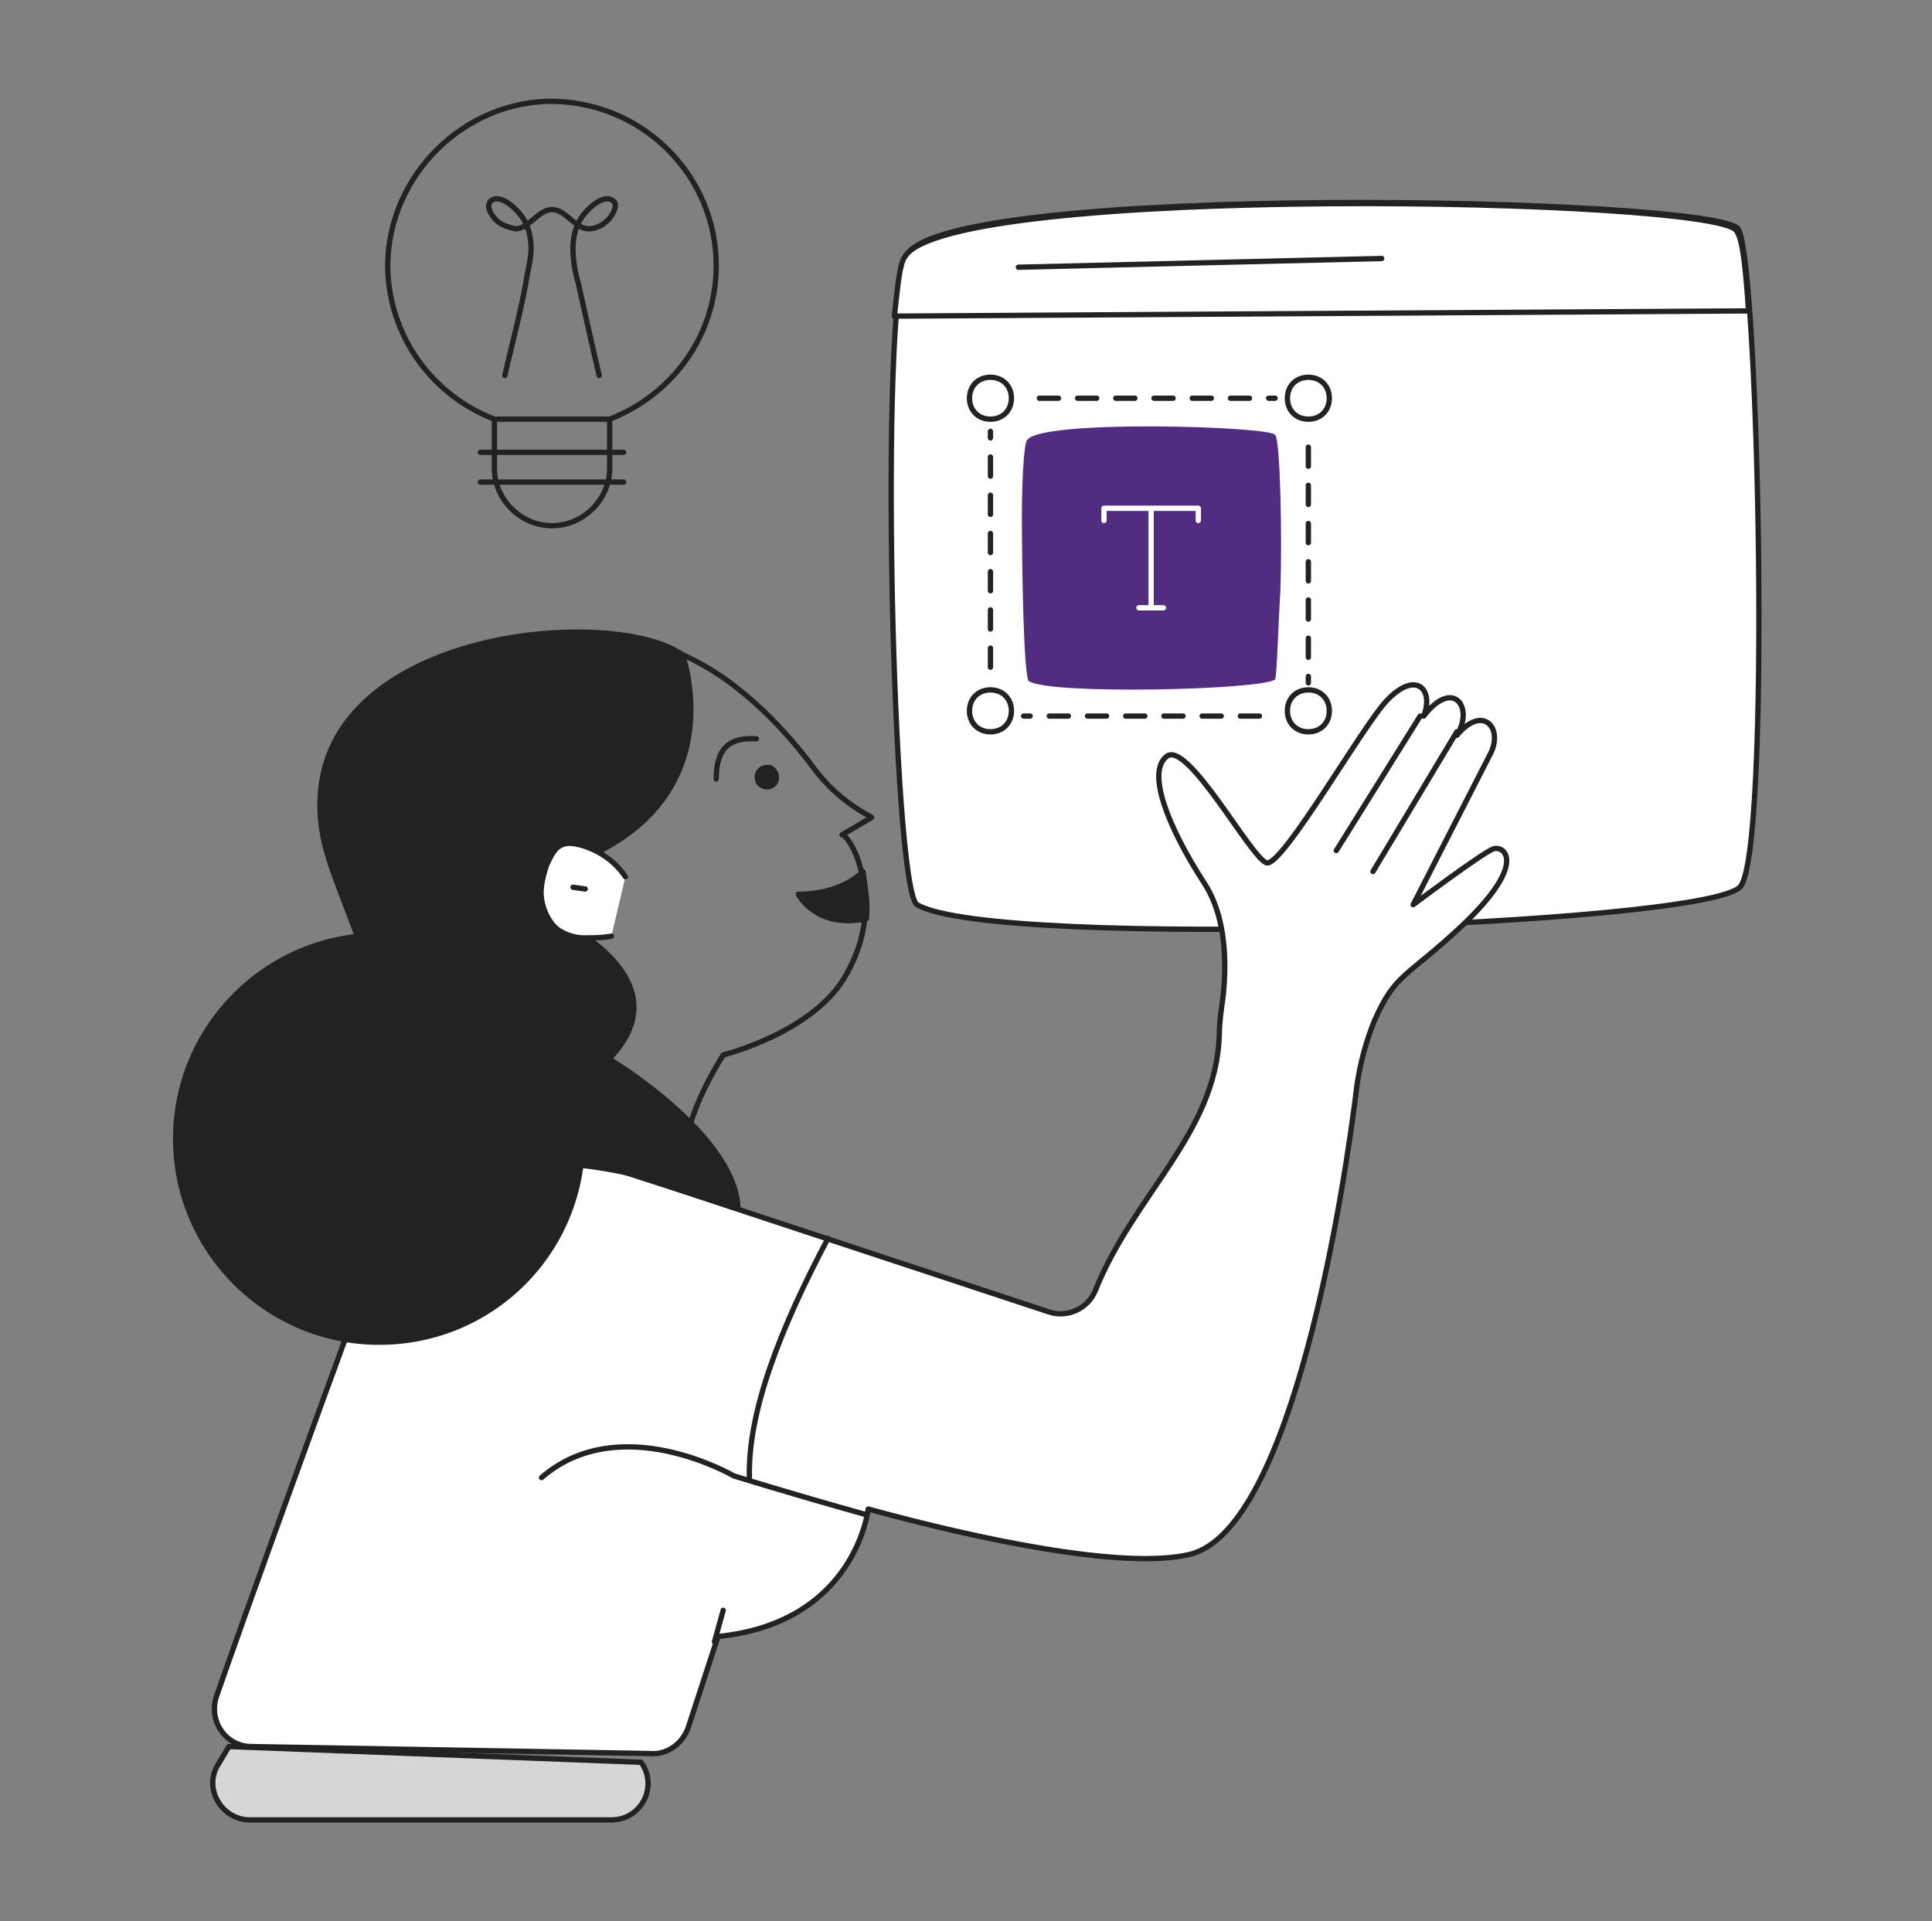 <svg width="182" height="181" viewBox="0 0 182 181" fill="none" xmlns="http://www.w3.org/2000/svg">
<rect x="0" y="0" width="182" height="181" fill="#808080" stroke="none"/>
<path d="M163.729 21.556C165.704 24.353 166.855 80.792 163.894 83.589C160.109 87.209 93.633 89.513 86.393 85.235C84.089 83.918 82.773 28.467 85.405 24.024C89.519 17.113 161.425 18.594 163.729 21.556Z" fill="white" stroke="#222222" stroke-width="0.5" stroke-miterlimit="10" stroke-linecap="round" stroke-linejoin="round"/>
<path d="M164.716 29.289C164.387 24.188 164.058 22.378 163.565 21.72C161.425 18.594 89.355 17.277 85.241 24.188C84.747 24.846 84.583 26.821 84.254 29.783L164.716 29.289Z" fill="white" stroke="#222222" stroke-width="0.5" stroke-miterlimit="10" stroke-linecap="round" stroke-linejoin="round"/>
<path d="M148.92 24.353C148.92 25.34 148.097 25.998 147.11 25.998C146.123 25.998 145.465 25.176 145.465 24.189C145.465 23.201 146.287 22.378 147.275 22.543C148.262 22.543 149.085 23.366 148.92 24.353ZM154.35 24.518C154.35 25.505 153.527 26.163 152.54 26.163C151.553 26.163 150.895 25.34 150.895 24.353C150.895 23.366 151.717 22.543 152.705 22.708C153.527 22.708 154.35 23.53 154.35 24.518ZM159.451 24.682C159.451 25.669 158.628 26.328 157.641 26.328C156.654 26.328 155.996 25.505 155.996 24.518C155.996 23.53 156.818 22.708 157.806 22.872C158.628 22.872 159.451 23.695 159.451 24.682Z" fill="white"/>
<path d="M95.936 25.176L130.162 24.353" stroke="#222222" stroke-width="0.5" stroke-miterlimit="10" stroke-linecap="round" stroke-linejoin="round"/>
<path d="M63.85 112.056L98.734 123.574C100.544 124.232 102.518 123.245 103.176 121.599C106.796 112.549 114.53 106.79 114.859 97.576C114.859 96.424 115.024 95.272 115.188 94.12C115.517 91.323 115.682 86.551 113.378 83.096C110.087 77.995 107.948 72.729 109.923 71.248C111.897 69.767 117.821 80.792 119.302 81.286C120.783 81.779 128.681 67.793 130.82 65.818C133.453 63.186 135.098 64.996 134.111 67.464C136.908 63.844 138.883 66.641 137.237 69.274C139.706 66.312 141.68 68.616 140.364 71.084L133.124 85.235C133.124 85.235 139.706 80.298 140.693 79.969C141.68 79.64 143.984 81.286 137.731 87.209C132.466 92.146 131.478 91.652 129.504 96.095C128.681 98.069 128.187 100.044 127.858 102.018C126.706 111.727 121.77 144.142 112.062 146.446C105.809 147.927 91.987 144.965 81.785 142.167C81.785 142.167 80.634 152.863 67.635 154.179L64.837 162.736C64.344 164.217 62.863 165.368 61.217 165.204L23.701 164.546C21.233 164.546 19.587 162.077 20.41 159.774C23.207 151.711 29.296 134.927 34.067 121.928C36.206 116.334 40.485 112.385 45.586 110.41C49.535 108.929 53.977 108.765 58.255 110.246L63.85 112.056ZM133.782 67.464L125.884 80.134L133.782 67.464ZM137.237 68.945L129.339 82.108L137.237 68.945Z" fill="white"/>
<path d="M133.782 67.464L125.884 80.134M137.237 68.945L129.339 82.108M63.85 112.056L98.734 123.574C100.544 124.232 102.518 123.245 103.176 121.599C106.796 112.549 114.53 106.79 114.859 97.576C114.859 96.424 115.024 95.272 115.188 94.12C115.517 91.323 115.682 86.551 113.378 83.096C110.087 77.995 107.948 72.729 109.923 71.248C111.897 69.767 117.821 80.792 119.302 81.286C120.783 81.779 128.681 67.793 130.82 65.818C133.453 63.186 135.098 64.996 134.111 67.464C136.908 63.844 138.883 66.641 137.237 69.274C139.706 66.312 141.68 68.616 140.364 71.084L133.124 85.235C133.124 85.235 139.706 80.298 140.693 79.969C141.68 79.64 143.984 81.286 137.731 87.209C132.466 92.146 131.478 91.652 129.504 96.095C128.681 98.069 128.187 100.044 127.858 102.018C126.706 111.727 121.77 144.142 112.062 146.446C105.809 147.927 91.987 144.965 81.785 142.167C81.785 142.167 80.634 152.863 67.635 154.179L64.837 162.736C64.344 164.217 62.863 165.368 61.217 165.204L23.701 164.546C21.233 164.546 19.587 162.077 20.41 159.774C23.207 151.711 29.296 134.927 34.067 121.928C36.206 116.334 40.485 112.385 45.586 110.41C49.535 108.929 53.977 108.765 58.255 110.246L63.85 112.056Z" stroke="#222222" stroke-width="0.5" stroke-miterlimit="10" stroke-linecap="round" stroke-linejoin="round"/>
<path d="M51.015 139.205C58.42 132.788 69.115 139.041 69.115 139.041C69.115 139.041 74.381 140.686 81.456 142.661" stroke="#222222" stroke-width="0.5" stroke-miterlimit="10" stroke-linecap="round" stroke-linejoin="round"/>
<path d="M78.001 116.663C73.558 125.055 70.432 132.953 70.596 139.205M81.127 82.108C81.456 83.26 81.621 84.906 81.456 86.551C81.292 88.196 80.798 89.842 79.811 91.652C76.849 97.246 68.128 99.385 68.128 99.385C66.812 101.525 65.825 103.499 65.166 105.474C64.344 107.942 64.014 110.245 63.85 111.891L62.369 111.397L58.42 110.245C57.268 109.916 56.116 109.587 55.129 109.423C51.838 108.929 48.712 109.423 45.75 110.41L50.686 100.044C45.256 96.917 41.965 92.968 40.32 88.525C36.042 76.678 43.94 62.527 54.142 60.388C57.926 59.566 61.382 60.224 64.344 61.705C69.938 64.173 74.381 69.274 76.684 72.4C78.165 74.375 79.975 75.856 82.115 77.007L79.317 78.653C79.482 78.488 80.633 79.805 81.127 82.108Z" stroke="#222222" stroke-width="0.5" stroke-miterlimit="10" stroke-linecap="round" stroke-linejoin="round"/>
<path d="M64.508 61.54C64.508 61.54 69.28 74.539 55.787 80.792L54.965 87.867C54.965 87.867 64.014 92.968 57.762 99.715C57.762 99.715 69.774 106.955 69.774 114.03C69.774 114.03 52.167 106.626 43.282 111.397C33.574 116.663 33.409 123.574 33.409 123.574C33.409 123.574 29.46 115.182 34.725 97.246C36.206 92.145 30.941 83.754 30.118 78.488C26.992 59.236 57.597 56.439 64.508 61.54Z" fill="#222222"/>
<path d="M55.129 107.284C55.129 117.979 46.573 126.7 35.713 126.7C25.017 126.7 16.296 117.979 16.296 107.284C16.296 96.589 25.017 87.868 35.713 87.868C46.573 87.868 55.129 96.589 55.129 107.284Z" fill="#222222"/>
<path d="M57.597 88.197C56.775 88.361 55.787 88.361 54.965 88.361C54.142 88.361 53.154 88.032 52.496 87.538C51.674 86.88 51.18 85.728 51.015 84.741C50.851 83.589 51.18 82.438 51.509 81.45C51.838 80.792 52.167 79.969 52.825 79.64C53.484 79.311 54.142 79.476 54.8 79.64C56.445 80.134 57.926 81.121 58.914 82.602" fill="white"/>
<path d="M57.597 88.197C56.775 88.361 55.787 88.361 54.965 88.361C54.142 88.361 53.154 88.032 52.496 87.538C51.674 86.88 51.18 85.728 51.015 84.741C50.851 83.589 51.18 82.438 51.509 81.45C51.838 80.792 52.167 79.969 52.825 79.64C53.484 79.311 54.142 79.476 54.8 79.64C56.445 80.134 57.926 81.121 58.914 82.602" stroke="#222222" stroke-width="0.5" stroke-miterlimit="10" stroke-linecap="round" stroke-linejoin="round"/>
<path d="M53.977 83.589L55.129 83.754" stroke="#222222" stroke-width="0.5" stroke-miterlimit="10" stroke-linecap="round" stroke-linejoin="round"/>
<path d="M121.605 37.517H123.251V39.162" stroke="#222222" stroke-width="0.5" stroke-linecap="round" stroke-linejoin="round"/>
<path d="M123.251 42.124V64.338" stroke="#222222" stroke-width="0.5" stroke-linecap="round" stroke-linejoin="round" stroke-dasharray="1.8 1.8"/>
<path d="M123.251 65.818V67.464H121.605" stroke="#222222" stroke-width="0.5" stroke-linecap="round" stroke-linejoin="round"/>
<path d="M118.644 67.464H96.43" stroke="#222222" stroke-width="0.5" stroke-linecap="round" stroke-linejoin="round" stroke-dasharray="1.8 1.8"/>
<path d="M94.949 67.464H93.304V65.818" stroke="#222222" stroke-width="0.5" stroke-linecap="round" stroke-linejoin="round"/>
<path d="M93.304 62.857V40.643" stroke="#222222" stroke-width="0.5" stroke-linecap="round" stroke-linejoin="round" stroke-dasharray="1.8 1.8"/>
<path d="M93.304 39.162V37.517H94.949" stroke="#222222" stroke-width="0.5" stroke-linecap="round" stroke-linejoin="round"/>
<path d="M97.911 37.517H120.125" stroke="#222222" stroke-width="0.5" stroke-linecap="round" stroke-linejoin="round" stroke-dasharray="1.8 1.8"/>
<path d="M120.618 55.617C120.454 58.085 120.289 63.679 120.124 64.008C118.973 64.996 98.898 65.489 96.924 64.173C96.43 63.844 96.265 53.477 96.265 48.541C96.265 45.744 96.43 41.795 96.759 41.466C97.911 39.491 119.631 40.149 120.124 40.972C120.618 41.466 120.783 50.68 120.618 55.617Z" fill="#522C80"/>
<path d="M125.225 37.517C125.225 38.668 124.403 39.491 123.251 39.491C122.099 39.491 121.276 38.668 121.276 37.517C121.276 36.365 122.099 35.542 123.251 35.542C124.403 35.542 125.225 36.365 125.225 37.517ZM95.278 37.517C95.278 38.668 94.456 39.491 93.304 39.491C92.152 39.491 91.329 38.668 91.329 37.517C91.329 36.365 92.152 35.542 93.304 35.542C94.456 35.542 95.278 36.365 95.278 37.517ZM125.225 66.97C125.225 68.122 124.403 68.945 123.251 68.945C122.099 68.945 121.276 68.122 121.276 66.97C121.276 65.818 122.099 64.996 123.251 64.996C124.403 64.996 125.225 65.818 125.225 66.97ZM95.278 66.97C95.278 68.122 94.456 68.945 93.304 68.945C92.152 68.945 91.329 68.122 91.329 66.97C91.329 65.818 92.152 64.996 93.304 64.996C94.456 64.996 95.278 65.818 95.278 66.97Z" fill="white" stroke="#222222" stroke-width="0.5" stroke-miterlimit="10" stroke-linecap="round" stroke-linejoin="round"/>
<path d="M103.999 49.035V47.883H112.884V49.035M108.442 47.883V57.262M109.594 57.262H107.29" stroke="white" stroke-width="0.5" stroke-miterlimit="10" stroke-linecap="round" stroke-linejoin="round"/>
<path d="M81.621 86.551C76.849 87.538 75.204 84.248 75.204 84.248C78.33 84.248 80.305 83.096 81.292 82.108C81.456 83.425 81.785 84.906 81.621 86.551Z" fill="#222222" stroke="#222222" stroke-width="0.5" stroke-miterlimit="10" stroke-linecap="round" stroke-linejoin="round"/>
<path d="M73.394 73.223C73.394 73.881 72.9 74.375 72.242 74.375C71.584 74.375 71.09 73.881 71.09 73.223C71.09 72.565 71.584 72.071 72.242 72.071C72.736 71.906 73.394 72.565 73.394 73.223Z" fill="#222222"/>
<path d="M71.254 69.603C68.622 69.438 67.47 70.59 67.47 73.387" stroke="#222222" stroke-width="0.5" stroke-miterlimit="10" stroke-linecap="round" stroke-linejoin="round"/>
<path d="M21.562 164.545L20.575 166.191C19.094 168.495 20.904 171.456 23.536 171.456H57.597C60.395 171.456 62.04 168.33 60.395 166.026L21.562 164.545Z" fill="#D6D6D6"/>
<path d="M61.053 167.178C60.888 166.684 60.888 166.191 60.559 165.862L21.562 164.545L20.574 166.191C20.41 166.52 20.245 167.014 20.081 167.343H61.053V167.178Z" fill="#D6D6D6"/>
<path d="M45.256 45.415H58.749M45.256 42.617H58.749M21.562 164.546L20.575 166.191C19.094 168.495 20.904 171.457 23.536 171.457H57.597C60.395 171.457 62.04 168.33 60.395 166.027L21.562 164.546ZM67.47 25.011C67.47 31.593 63.356 37.188 57.433 39.491V44.098C57.433 47.06 54.965 49.528 52.003 49.528C49.041 49.528 46.573 47.06 46.573 44.098V39.491C40.978 37.352 36.864 32.087 36.535 25.669C36.206 17.277 42.953 9.873 51.509 9.544C60.395 9.379 67.47 16.455 67.47 25.011Z" stroke="#222222" stroke-width="0.5" stroke-miterlimit="10" stroke-linecap="round" stroke-linejoin="round"/>
<path d="M47.56 35.378C48.218 32.416 49.041 29.454 49.535 26.657C49.699 25.505 50.028 24.518 50.028 23.366C50.028 22.214 49.699 21.062 49.041 20.239C48.383 19.417 47.066 18.265 46.244 18.923C45.75 19.417 46.244 20.239 46.737 20.733C47.231 21.227 47.889 21.391 48.547 21.556C49.864 21.556 50.687 19.746 52.003 19.746C53.319 19.746 54.142 21.556 55.458 21.556C56.117 21.556 56.775 21.227 57.268 20.733C57.762 20.239 58.256 19.252 57.762 18.923C56.939 18.265 55.623 19.417 54.965 20.239C54.306 21.062 53.977 22.214 53.977 23.366C53.977 24.518 54.142 25.505 54.471 26.657C55.129 29.619 55.787 32.58 56.446 35.378M46.573 39.491H57.433" stroke="#222222" stroke-width="0.5" stroke-miterlimit="10" stroke-linecap="round" stroke-linejoin="round"/>
<path d="M68.128 151.711L67.305 154.673L68.128 151.711Z" fill="white"/>
<path d="M68.128 151.711L67.305 154.673" stroke="#222222" stroke-width="0.5" stroke-miterlimit="10" stroke-linecap="round" stroke-linejoin="round"/>
</svg>
